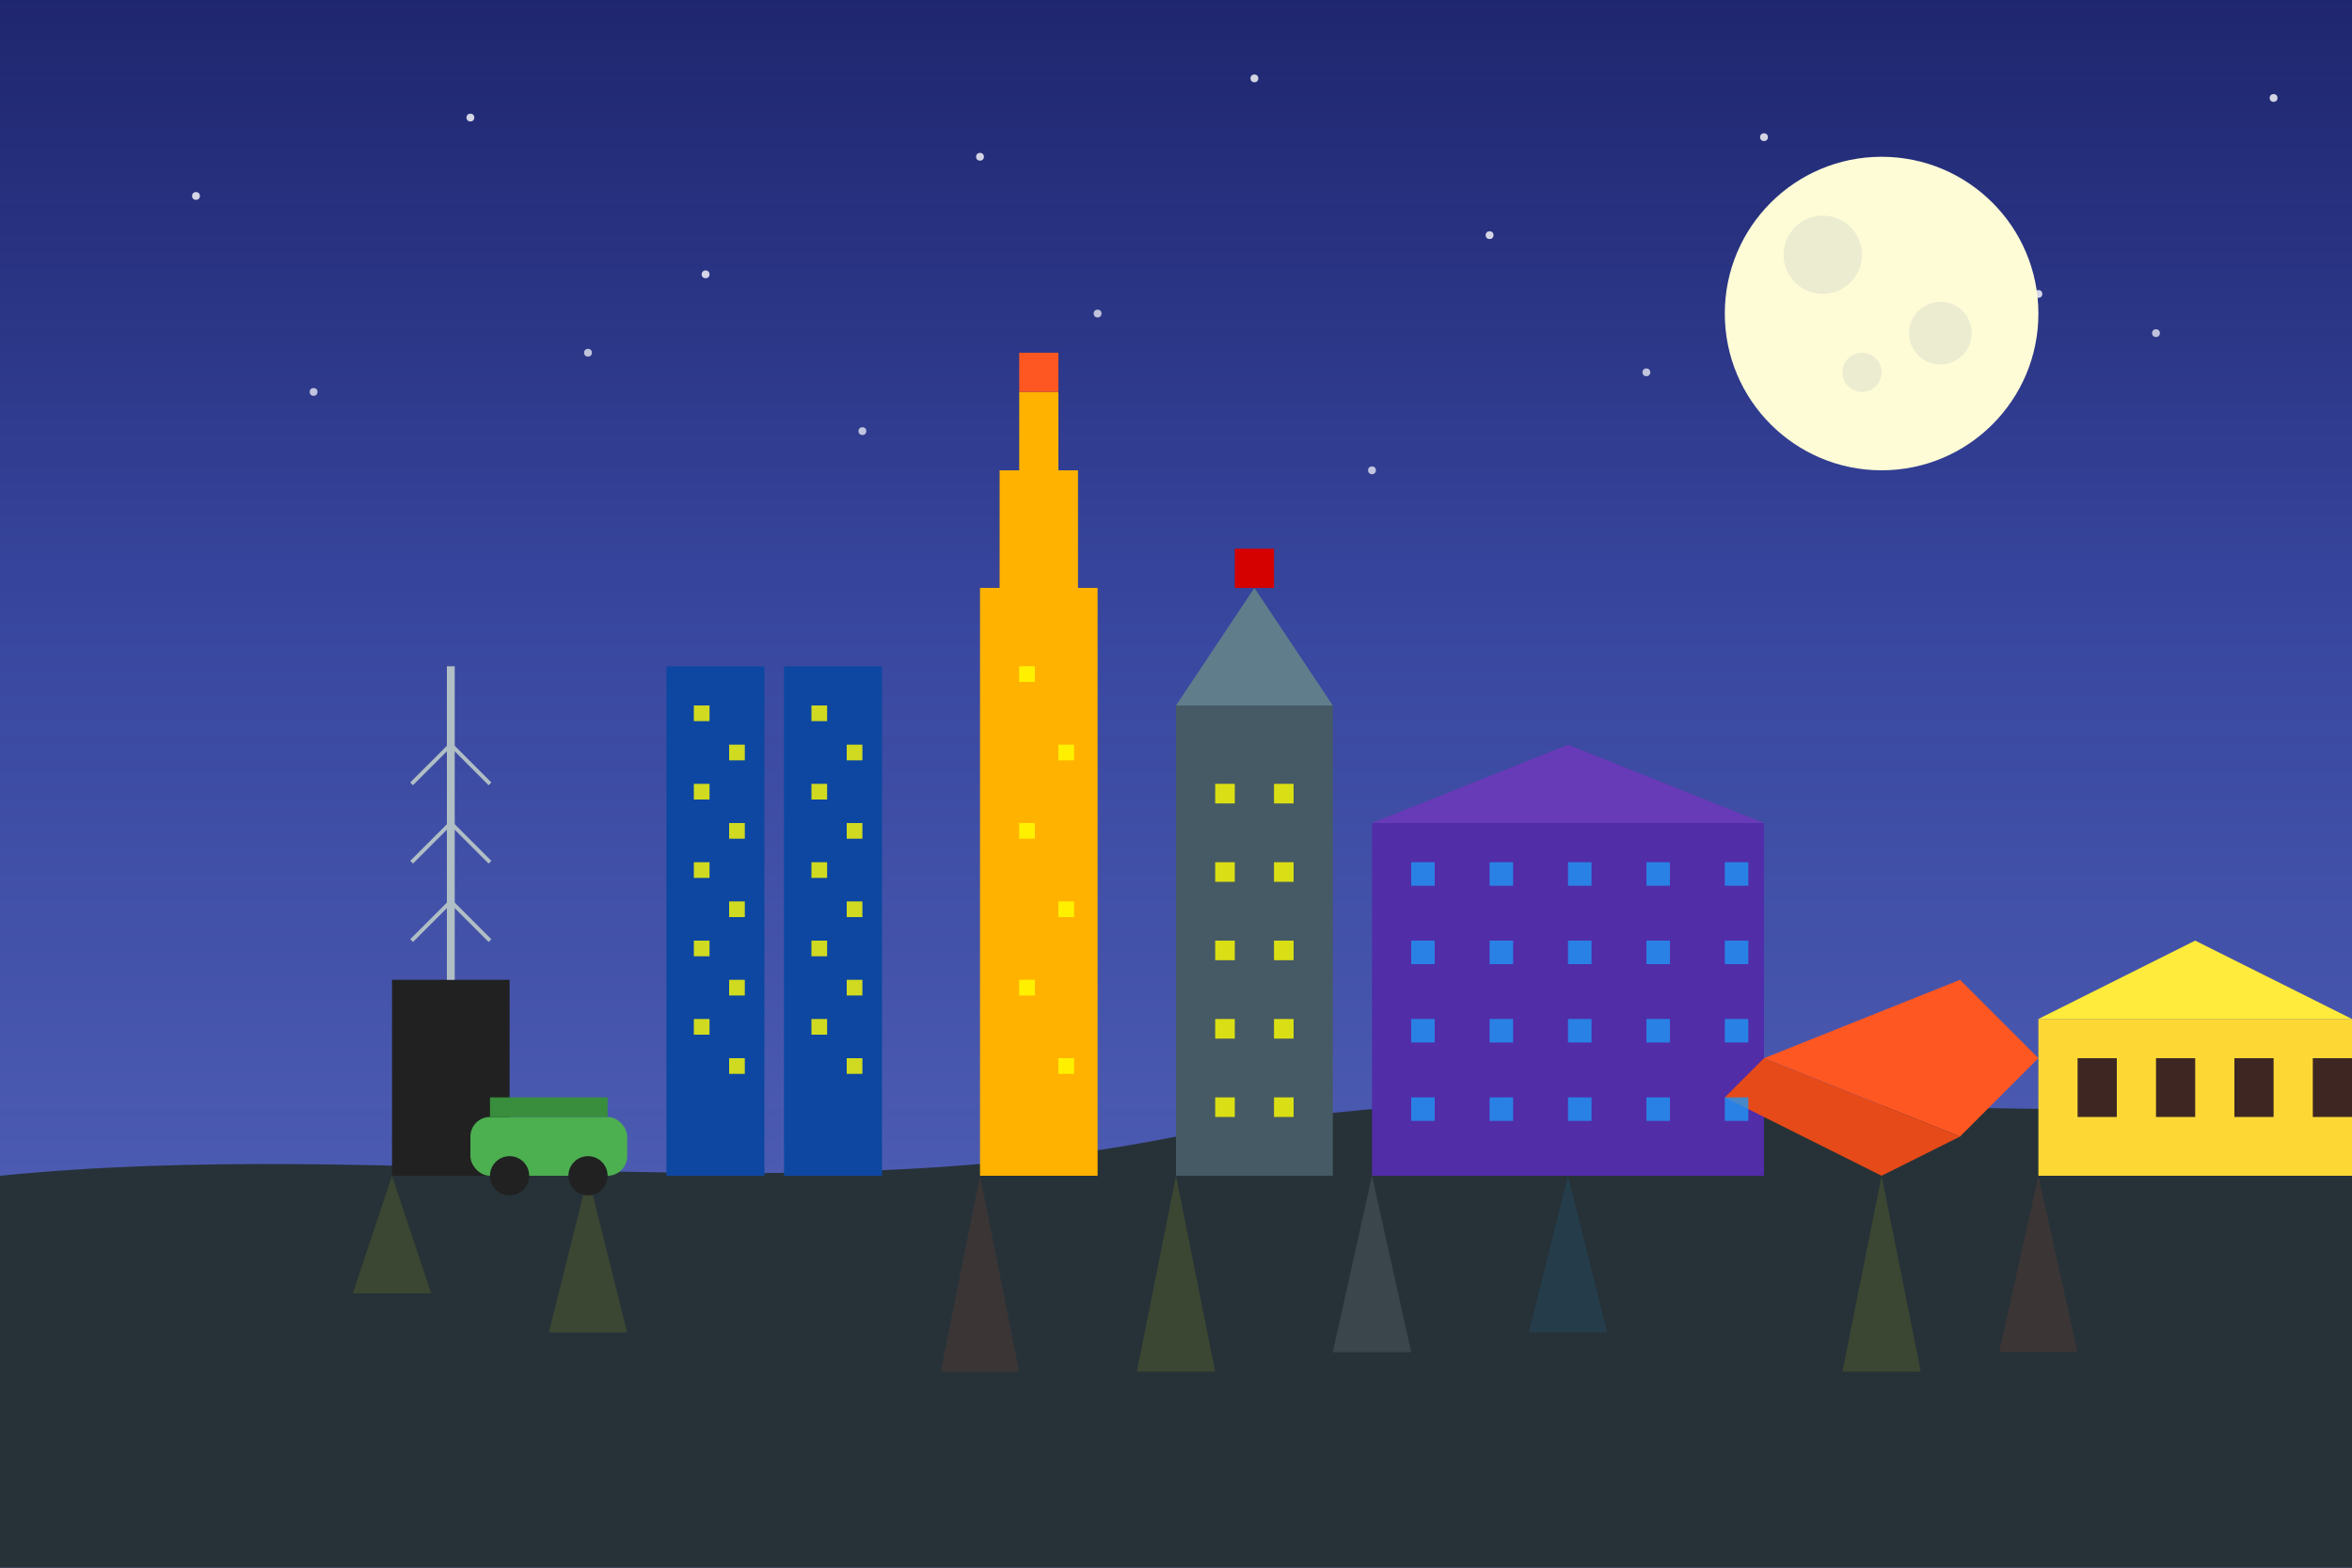<?xml version="1.0" encoding="UTF-8"?>
<svg width="600" height="400" viewBox="0 0 600 400" xmlns="http://www.w3.org/2000/svg">
  <rect x="0" y="0" width="600" height="400" fill="#333333" stroke="none"/>
  <!-- Sky gradient -->
  <defs>
    <linearGradient id="skyGradient" x1="0%" y1="0%" x2="0%" y2="100%">
      <stop offset="0%" stop-color="#1a237e" stop-opacity="0.8"/>
      <stop offset="40%" stop-color="#3949ab" stop-opacity="0.9"/>
      <stop offset="100%" stop-color="#5c6bc0"/>
    </linearGradient>
  </defs>
  
  <!-- Background -->
  <rect x="0" y="0" width="600" height="400" fill="url(#skyGradient)"/>
  
  <!-- Stars -->
  <circle cx="50" cy="50" r="1" fill="white" opacity="0.8"/>
  <circle cx="120" cy="30" r="1" fill="white" opacity="0.8"/>
  <circle cx="180" cy="70" r="1" fill="white" opacity="0.8"/>
  <circle cx="250" cy="40" r="1" fill="white" opacity="0.8"/>
  <circle cx="320" cy="20" r="1" fill="white" opacity="0.8"/>
  <circle cx="380" cy="60" r="1" fill="white" opacity="0.8"/>
  <circle cx="450" cy="35" r="1" fill="white" opacity="0.8"/>
  <circle cx="520" cy="75" r="1" fill="white" opacity="0.8"/>
  <circle cx="580" cy="25" r="1" fill="white" opacity="0.8"/>
  
  <circle cx="80" cy="100" r="1" fill="white" opacity="0.7"/>
  <circle cx="150" cy="90" r="1" fill="white" opacity="0.7"/>
  <circle cx="220" cy="110" r="1" fill="white" opacity="0.7"/>
  <circle cx="280" cy="80" r="1" fill="white" opacity="0.7"/>
  <circle cx="350" cy="120" r="1" fill="white" opacity="0.7"/>
  <circle cx="420" cy="95" r="1" fill="white" opacity="0.7"/>
  <circle cx="480" cy="105" r="1" fill="white" opacity="0.7"/>
  <circle cx="550" cy="85" r="1" fill="white" opacity="0.7"/>
  
  <!-- Moon -->
  <circle cx="480" cy="80" r="40" fill="#fefcd7"/>
  <circle cx="465" cy="65" r="10" fill="#ececd1"/>
  <circle cx="495" cy="85" r="8" fill="#ececd1"/>
  <circle cx="475" cy="95" r="5" fill="#ececd1"/>
  
  <!-- Yarra River -->
  <path d="M0,300 C100,290 200,310 300,290 C400,270 500,290 600,280 L600,400 L0,400 Z" fill="#263238"/>
  
  <!-- Reflections in water -->
  <path d="M100,300 L90,330 L110,330 Z" fill="yellow" opacity="0.1"/>
  <path d="M150,300 L140,340 L160,340 Z" fill="yellow" opacity="0.1"/>
  <path d="M250,300 L240,350 L260,350 Z" fill="#ff5722" opacity="0.1"/>
  <path d="M300,300 L290,350 L310,350 Z" fill="yellow" opacity="0.1"/>
  <path d="M350,300 L340,345 L360,345 Z" fill="white" opacity="0.1"/>
  <path d="M400,300 L390,340 L410,340 Z" fill="#2196f3" opacity="0.1"/>
  <path d="M480,300 L470,350 L490,350 Z" fill="yellow" opacity="0.1"/>
  <path d="M520,300 L510,345 L530,345 Z" fill="#ff5722" opacity="0.1"/>
  
  <!-- Buildings (Melbourne Skyline) -->
  <!-- Eureka Tower -->
  <rect x="250" y="150" width="30" height="150" fill="#ffb300"/>
  <rect x="255" y="120" width="20" height="30" fill="#ffb300"/>
  <rect x="260" y="100" width="10" height="20" fill="#ffb300"/>
  <rect x="260" y="90" width="10" height="10" fill="#ff5722"/>
  
  <!-- Melbourne Central -->
  <rect x="300" y="180" width="40" height="120" fill="#455a64"/>
  <path d="M300,180 L340,180 L320,150 Z" fill="#607d8b"/>
  <rect x="315" y="140" width="10" height="10" fill="#d50000"/>
  
  <!-- Rialto Towers -->
  <rect x="170" y="170" width="25" height="130" fill="#0d47a1"/>
  <rect x="200" y="170" width="25" height="130" fill="#0d47a1"/>
  
  <!-- Arts Centre Spire -->
  <rect x="100" y="250" width="30" height="50" fill="#212121"/>
  <path d="M115,250 L115,170" stroke="#b0bec5" stroke-width="2"/>
  <path d="M115,190 L105,200 M115,190 L125,200" stroke="#b0bec5" stroke-width="1"/>
  <path d="M115,210 L105,220 M115,210 L125,220" stroke="#b0bec5" stroke-width="1"/>
  <path d="M115,230 L105,240 M115,230 L125,240" stroke="#b0bec5" stroke-width="1"/>
  
  <!-- Crown Complex -->
  <rect x="350" y="210" width="100" height="90" fill="#512da8"/>
  <path d="M350,210 L450,210 L400,190 Z" fill="#673ab7"/>
  
  <!-- Federation Square -->
  <path d="M450,270 L500,250 L520,270 L500,290 L450,270 Z" fill="#ff5722"/>
  <path d="M450,270 L500,290 L480,300 L440,280 Z" fill="#e64a19"/>
  
  <!-- Flinders Street Station -->
  <rect x="520" y="260" width="80" height="40" fill="#fdd835"/>
  <path d="M520,260 L600,260 L560,240 Z" fill="#ffeb3b"/>
  <rect x="530" y="270" width="10" height="15" fill="#3e2723"/>
  <rect x="550" y="270" width="10" height="15" fill="#3e2723"/>
  <rect x="570" y="270" width="10" height="15" fill="#3e2723"/>
  <rect x="590" y="270" width="10" height="15" fill="#3e2723"/>
  
  <!-- Tram -->
  <rect x="120" y="285" width="40" height="15" rx="5" ry="5" fill="#4caf50"/>
  <rect x="125" y="280" width="30" height="5" fill="#388e3c"/>
  <circle cx="130" cy="300" r="5" fill="#212121"/>
  <circle cx="150" cy="300" r="5" fill="#212121"/>
  
  <!-- Building windows (lights) -->
  <rect x="177" y="180" width="4" height="4" fill="yellow" opacity="0.8"/>
  <rect x="186" y="190" width="4" height="4" fill="yellow" opacity="0.8"/>
  <rect x="177" y="200" width="4" height="4" fill="yellow" opacity="0.8"/>
  <rect x="186" y="210" width="4" height="4" fill="yellow" opacity="0.8"/>
  <rect x="177" y="220" width="4" height="4" fill="yellow" opacity="0.8"/>
  <rect x="186" y="230" width="4" height="4" fill="yellow" opacity="0.8"/>
  <rect x="177" y="240" width="4" height="4" fill="yellow" opacity="0.8"/>
  <rect x="186" y="250" width="4" height="4" fill="yellow" opacity="0.8"/>
  <rect x="177" y="260" width="4" height="4" fill="yellow" opacity="0.8"/>
  <rect x="186" y="270" width="4" height="4" fill="yellow" opacity="0.8"/>
  
  <rect x="207" y="180" width="4" height="4" fill="yellow" opacity="0.8"/>
  <rect x="216" y="190" width="4" height="4" fill="yellow" opacity="0.8"/>
  <rect x="207" y="200" width="4" height="4" fill="yellow" opacity="0.8"/>
  <rect x="216" y="210" width="4" height="4" fill="yellow" opacity="0.8"/>
  <rect x="207" y="220" width="4" height="4" fill="yellow" opacity="0.8"/>
  <rect x="216" y="230" width="4" height="4" fill="yellow" opacity="0.8"/>
  <rect x="207" y="240" width="4" height="4" fill="yellow" opacity="0.8"/>
  <rect x="216" y="250" width="4" height="4" fill="yellow" opacity="0.8"/>
  <rect x="207" y="260" width="4" height="4" fill="yellow" opacity="0.8"/>
  <rect x="216" y="270" width="4" height="4" fill="yellow" opacity="0.8"/>
  
  <rect x="260" y="170" width="4" height="4" fill="yellow" opacity="0.8"/>
  <rect x="270" y="190" width="4" height="4" fill="yellow" opacity="0.8"/>
  <rect x="260" y="210" width="4" height="4" fill="yellow" opacity="0.8"/>
  <rect x="270" y="230" width="4" height="4" fill="yellow" opacity="0.8"/>
  <rect x="260" y="250" width="4" height="4" fill="yellow" opacity="0.8"/>
  <rect x="270" y="270" width="4" height="4" fill="yellow" opacity="0.8"/>
  
  <rect x="310" y="200" width="5" height="5" fill="yellow" opacity="0.8"/>
  <rect x="325" y="200" width="5" height="5" fill="yellow" opacity="0.8"/>
  <rect x="310" y="220" width="5" height="5" fill="yellow" opacity="0.8"/>
  <rect x="325" y="220" width="5" height="5" fill="yellow" opacity="0.8"/>
  <rect x="310" y="240" width="5" height="5" fill="yellow" opacity="0.8"/>
  <rect x="325" y="240" width="5" height="5" fill="yellow" opacity="0.8"/>
  <rect x="310" y="260" width="5" height="5" fill="yellow" opacity="0.8"/>
  <rect x="325" y="260" width="5" height="5" fill="yellow" opacity="0.8"/>
  <rect x="310" y="280" width="5" height="5" fill="yellow" opacity="0.8"/>
  <rect x="325" y="280" width="5" height="5" fill="yellow" opacity="0.8"/>
  
  <rect x="360" y="220" width="6" height="6" fill="#2196f3" opacity="0.8"/>
  <rect x="380" y="220" width="6" height="6" fill="#2196f3" opacity="0.8"/>
  <rect x="400" y="220" width="6" height="6" fill="#2196f3" opacity="0.8"/>
  <rect x="420" y="220" width="6" height="6" fill="#2196f3" opacity="0.8"/>
  <rect x="440" y="220" width="6" height="6" fill="#2196f3" opacity="0.8"/>
  
  <rect x="360" y="240" width="6" height="6" fill="#2196f3" opacity="0.8"/>
  <rect x="380" y="240" width="6" height="6" fill="#2196f3" opacity="0.8"/>
  <rect x="400" y="240" width="6" height="6" fill="#2196f3" opacity="0.8"/>
  <rect x="420" y="240" width="6" height="6" fill="#2196f3" opacity="0.8"/>
  <rect x="440" y="240" width="6" height="6" fill="#2196f3" opacity="0.8"/>
  
  <rect x="360" y="260" width="6" height="6" fill="#2196f3" opacity="0.8"/>
  <rect x="380" y="260" width="6" height="6" fill="#2196f3" opacity="0.8"/>
  <rect x="400" y="260" width="6" height="6" fill="#2196f3" opacity="0.8"/>
  <rect x="420" y="260" width="6" height="6" fill="#2196f3" opacity="0.8"/>
  <rect x="440" y="260" width="6" height="6" fill="#2196f3" opacity="0.8"/>
  
  <rect x="360" y="280" width="6" height="6" fill="#2196f3" opacity="0.8"/>
  <rect x="380" y="280" width="6" height="6" fill="#2196f3" opacity="0.8"/>
  <rect x="400" y="280" width="6" height="6" fill="#2196f3" opacity="0.8"/>
  <rect x="420" y="280" width="6" height="6" fill="#2196f3" opacity="0.8"/>
  <rect x="440" y="280" width="6" height="6" fill="#2196f3" opacity="0.8"/>
</svg>
